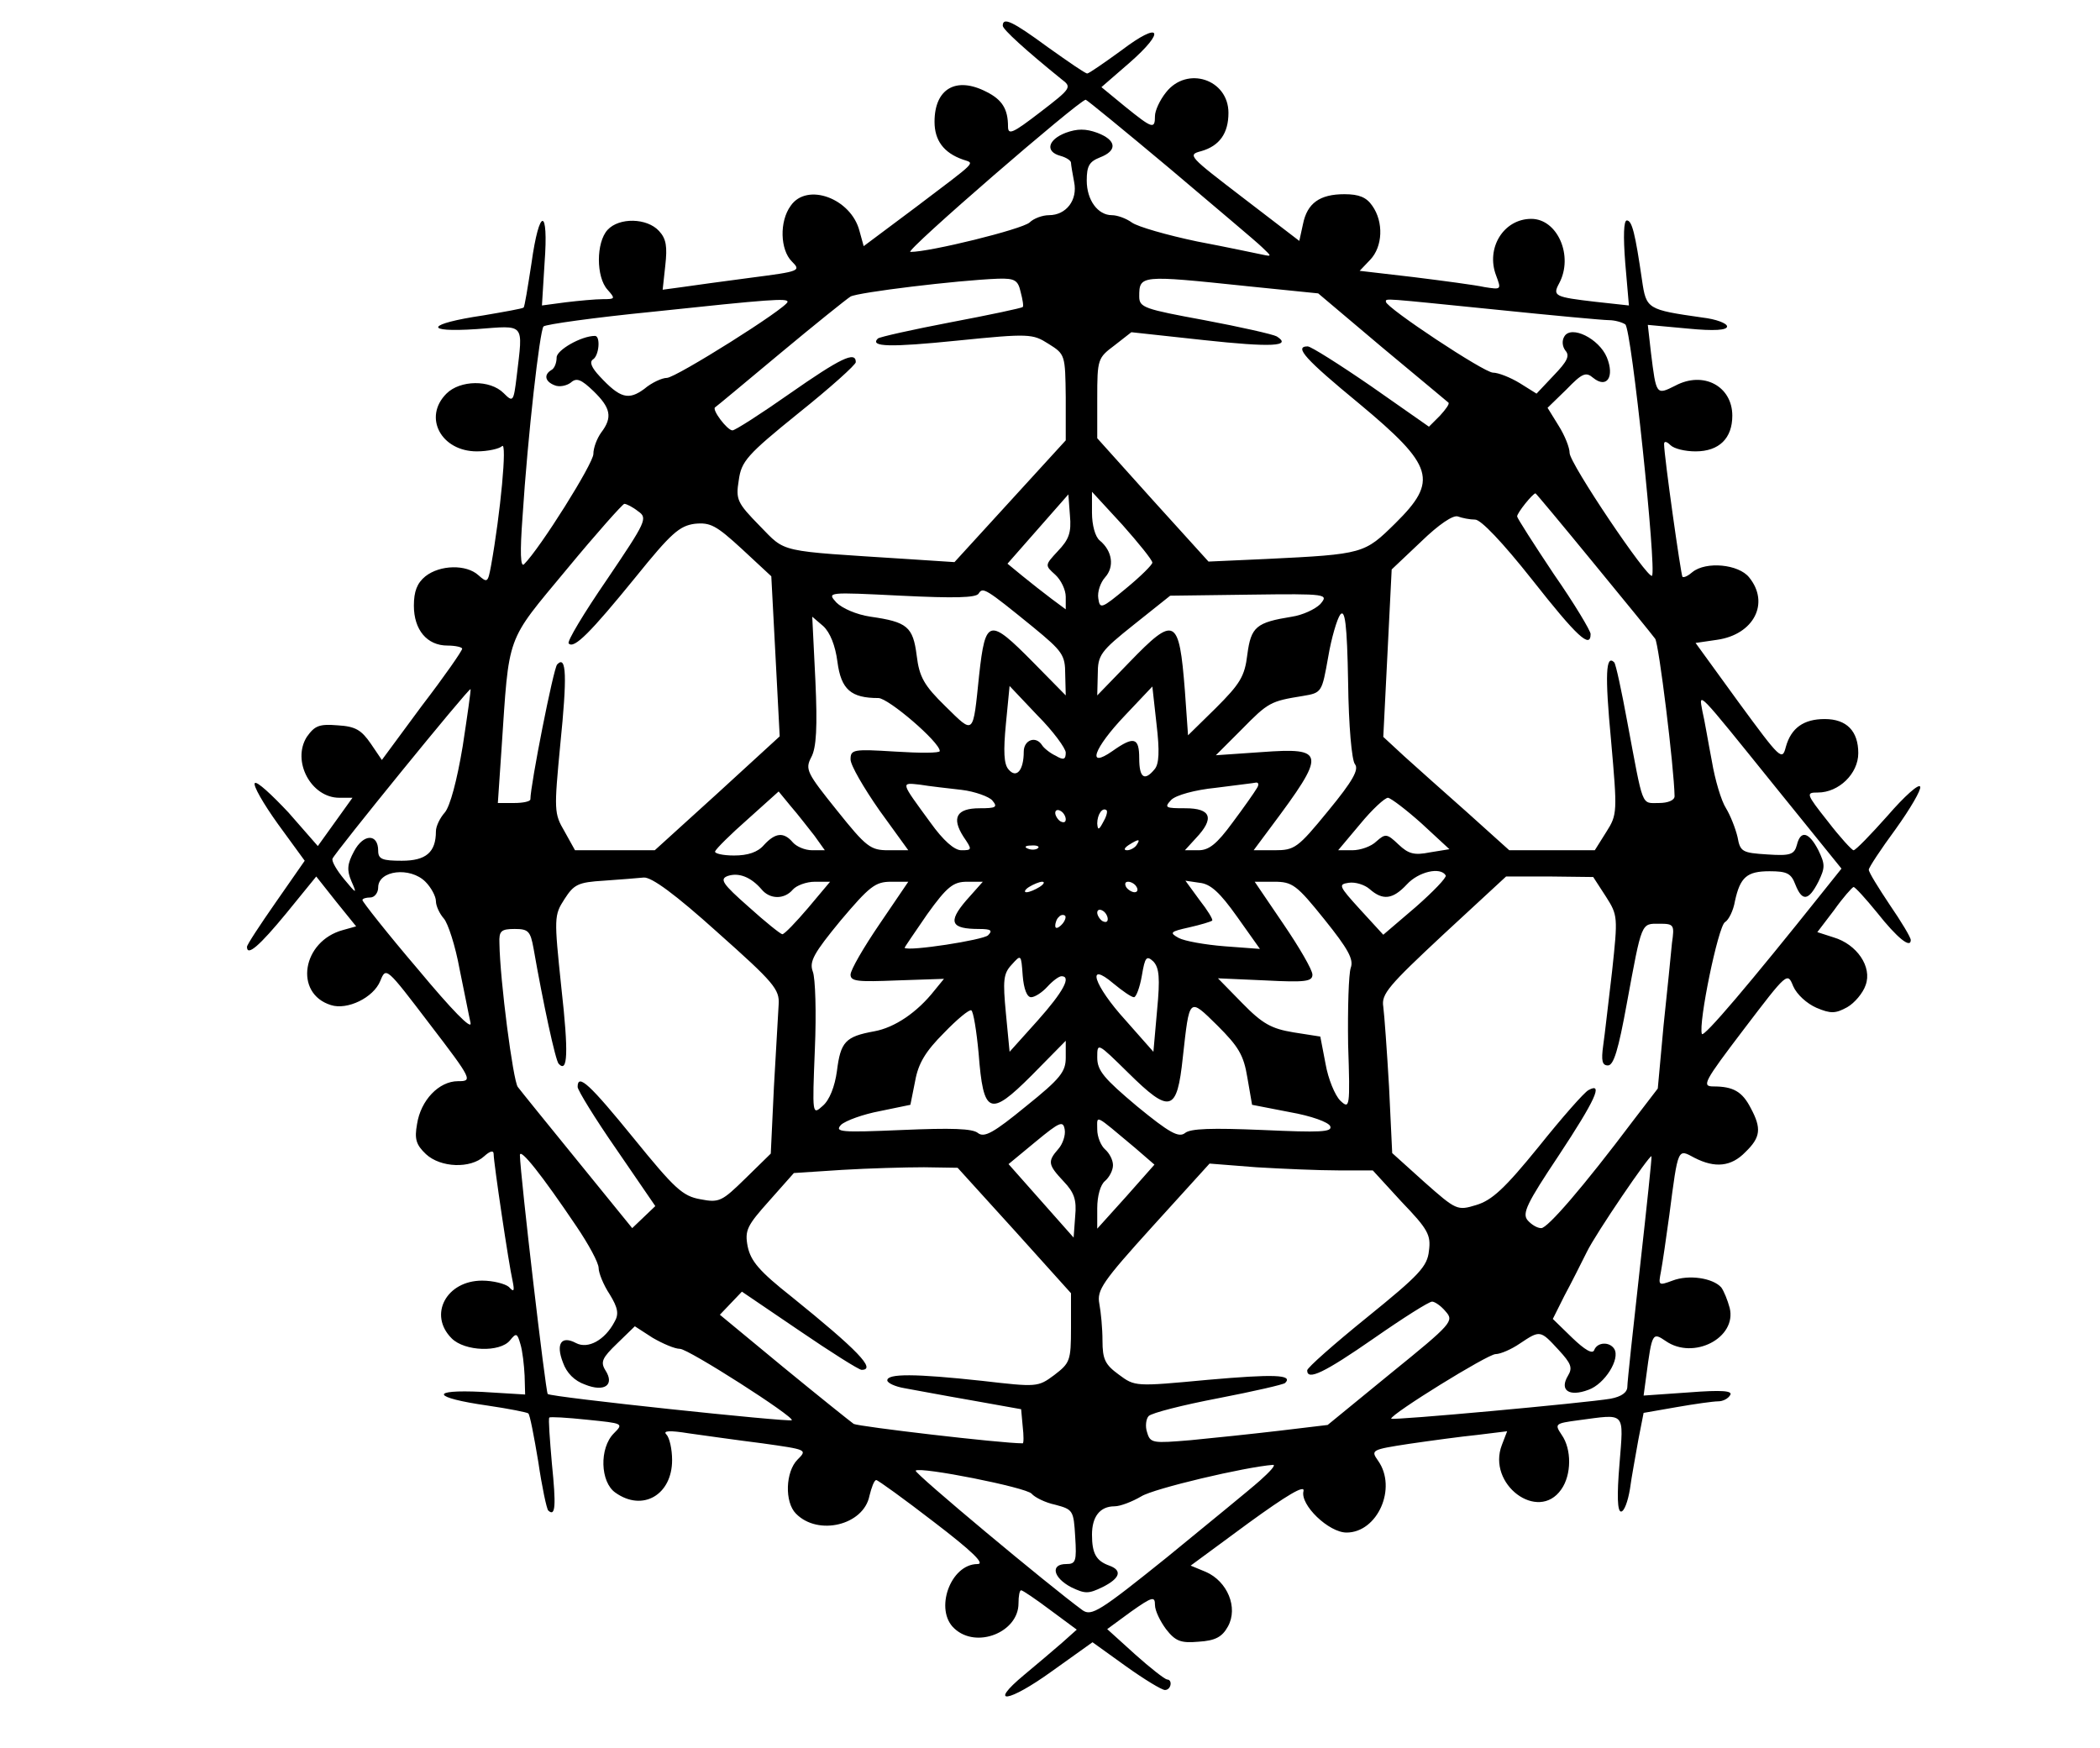 <?xml version="1.0" encoding="UTF-8" standalone="yes"?>
<svg version="1.0" xmlns="http://www.w3.org/2000/svg" width="400" height="332.909" viewBox="0 0 400 333" preserveAspectRatio="xMidYMid meet">
  <g transform="translate(0,333) scale(0.1,-0.1)" fill="#000000" stroke="none">
    <path d="M1910 3281 c0 -7 44 -47 112 -102 20 -15 19 -17 -41 -63 -52 -40 -61
-44 -61 -27 0 33 -11 51 -41 66 -58 30 -99 6 -99 -57 0 -35 17 -59 54 -72 23
-8 30 0 -90 -91 l-99 -74 -8 29 c-16 62 -100 93 -131 48 -22 -30 -20 -84 2
-106 18 -18 16 -19 -77 -31 -53 -7 -112 -15 -132 -18 l-37 -5 5 46 c4 36 2 51
-12 66 -23 25 -76 26 -98 2 -22 -24 -22 -90 0 -114 15 -17 15 -18 -9 -18 -14
0 -46 -3 -71 -6 l-45 -6 5 81 c8 107 -10 107 -25 -1 -7 -45 -13 -83 -15 -84
-2 -2 -36 -8 -77 -15 -108 -16 -116 -33 -12 -26 93 7 88 13 76 -89 -6 -50 -7
-51 -25 -33 -26 26 -83 25 -109 -1 -45 -45 -10 -110 58 -110 21 0 43 5 48 10
10 10 -3 -128 -21 -228 -6 -32 -7 -33 -24 -18 -23 21 -73 20 -101 -2 -16 -13
-22 -29 -22 -56 0 -46 25 -76 64 -76 15 0 28 -3 28 -6 0 -4 -34 -53 -77 -109
l-76 -103 -21 31 c-18 26 -29 33 -63 35 -36 3 -44 -1 -59 -22 -29 -46 8 -116
62 -116 l25 0 -33 -46 -33 -46 -56 64 c-32 34 -60 60 -64 56 -4 -4 16 -39 44
-78 l51 -70 -55 -79 c-30 -43 -55 -81 -55 -85 0 -19 24 2 75 64 l57 70 38 -48
38 -47 -25 -7 c-78 -21 -94 -121 -23 -143 31 -10 81 14 94 46 11 27 11 27 94
-82 82 -107 82 -109 54 -109 -36 0 -71 -36 -78 -82 -5 -28 -2 -39 17 -57 28
-26 85 -28 111 -4 11 10 18 12 18 4 0 -16 29 -211 36 -241 4 -20 3 -23 -7 -12
-7 6 -30 12 -51 12 -68 0 -103 -65 -58 -110 25 -25 92 -27 111 -4 12 15 14 14
20 -7 4 -13 7 -40 8 -60 l1 -36 -82 5 c-102 5 -95 -11 10 -26 41 -6 76 -13 78
-15 3 -2 11 -44 19 -92 7 -48 16 -90 19 -93 14 -13 15 10 7 89 -4 46 -7 86 -5
88 1 2 34 0 72 -4 69 -7 70 -7 51 -26 -28 -28 -26 -93 3 -113 52 -37 108 -4
108 62 0 21 -5 43 -11 49 -7 7 6 8 43 2 29 -4 92 -13 140 -19 85 -12 86 -12
67 -31 -23 -23 -25 -81 -3 -103 42 -43 129 -22 140 34 4 16 9 30 13 30 3 0 53
-36 110 -80 72 -55 98 -80 83 -80 -52 0 -83 -88 -44 -123 42 -39 122 -7 122
48 0 14 2 25 5 25 3 0 28 -17 56 -38 l50 -37 -28 -25 c-16 -14 -48 -41 -72
-61 -71 -59 -30 -53 53 7 l77 55 64 -46 c35 -25 68 -45 74 -45 12 0 15 20 4
20 -5 1 -32 22 -61 48 l-53 48 45 33 c41 29 46 30 46 13 0 -11 10 -31 21 -46
18 -23 28 -27 62 -24 32 2 45 9 56 29 20 36 -1 86 -42 104 l-29 12 110 81 c73
53 108 74 105 61 -7 -26 48 -79 82 -79 59 0 97 85 60 137 -14 20 -13 21 59 32
41 6 100 14 130 17 l57 7 -10 -26 c-29 -75 69 -148 113 -85 20 28 20 77 1 104
-14 21 -13 22 32 28 91 12 86 18 78 -84 -5 -59 -4 -90 3 -90 6 0 13 19 17 43
3 23 11 65 16 94 l10 51 63 11 c34 6 70 11 79 11 9 0 19 5 23 12 5 8 -15 10
-79 5 l-86 -6 5 37 c11 83 12 84 37 67 53 -37 136 6 122 63 -4 15 -11 32 -16
39 -16 18 -62 25 -93 13 -27 -10 -27 -9 -22 17 3 16 10 64 16 108 17 131 16
126 48 109 39 -20 70 -17 97 11 29 28 31 45 10 84 -16 31 -33 41 -71 41 -23 0
-18 9 58 109 83 109 83 109 94 82 7 -16 26 -33 44 -41 28 -12 37 -11 59 1 14
8 30 27 35 42 13 35 -17 78 -61 91 l-31 10 32 42 c17 24 34 43 37 44 3 0 23
-22 45 -49 38 -48 64 -69 64 -52 0 5 -18 35 -40 67 -22 33 -40 62 -40 67 0 4
23 39 51 77 28 39 49 75 47 81 -2 7 -30 -18 -62 -55 -32 -36 -61 -66 -65 -66
-3 0 -26 25 -49 55 -42 53 -42 55 -19 55 40 0 77 36 77 75 0 42 -22 65 -64 65
-40 0 -64 -17 -74 -53 -7 -27 -10 -24 -90 85 l-82 113 41 6 c70 10 101 70 61
119 -20 25 -82 31 -108 10 -8 -7 -16 -11 -19 -9 -3 4 -35 230 -35 253 0 6 5 5
12 -2 7 -7 28 -12 48 -12 45 0 70 25 70 68 0 56 -55 86 -109 57 -36 -18 -36
-18 -46 63 l-6 53 76 -7 c51 -5 75 -3 75 4 0 6 -21 14 -47 17 -105 15 -107 16
-115 71 -13 89 -19 114 -29 114 -6 0 -7 -30 -3 -81 l7 -81 -64 7 c-77 9 -82
11 -69 35 28 52 -3 123 -53 123 -53 0 -87 -56 -67 -108 10 -27 10 -27 -22 -22
-18 4 -79 12 -135 19 l-103 12 20 21 c24 25 26 72 4 103 -11 16 -25 22 -53 22
-47 0 -71 -17 -79 -57 l-7 -32 -107 82 c-103 79 -107 82 -80 89 35 10 52 34
52 73 0 64 -79 90 -119 39 -12 -15 -21 -35 -21 -45 0 -26 -5 -24 -57 18 l-45
37 53 46 c71 62 60 81 -15 24 -33 -24 -62 -44 -65 -44 -4 0 -37 23 -75 50 -68
50 -86 58 -86 41z m318 -272 c86 -73 166 -140 176 -150 19 -18 19 -18 0 -14
-10 2 -66 14 -124 25 -57 12 -113 28 -124 36 -11 8 -28 14 -38 14 -27 0 -48
29 -48 66 0 28 5 36 25 44 34 13 32 33 -5 47 -22 8 -38 8 -60 0 -34 -13 -40
-36 -10 -44 11 -3 20 -9 20 -13 0 -4 3 -21 6 -37 7 -34 -15 -63 -48 -63 -12 0
-29 -6 -37 -14 -15 -13 -189 -56 -227 -56 -13 0 320 288 334 290 2 0 74 -59
160 -131z m-284 -235 c4 -15 6 -28 4 -29 -2 -2 -63 -15 -137 -29 -73 -14 -136
-28 -139 -31 -16 -16 23 -17 151 -4 138 14 144 13 174 -6 32 -20 32 -21 33
-102 l0 -82 -106 -116 -106 -116 -92 6 c-247 16 -228 11 -279 63 -43 44 -46
50 -40 87 5 36 15 48 114 128 60 48 109 92 109 97 0 22 -30 7 -126 -60 -54
-38 -104 -70 -109 -70 -10 0 -40 40 -33 44 2 1 57 47 123 102 66 55 127 104
135 109 14 8 203 31 281 34 32 1 38 -3 43 -25z m429 11 l138 -14 122 -103 c67
-56 124 -103 126 -105 3 -2 -5 -13 -16 -25 l-21 -21 -110 77 c-61 42 -115 76
-121 76 -27 0 -4 -25 98 -109 143 -119 151 -147 69 -228 -59 -58 -60 -59 -245
-68 l-111 -5 -106 117 -106 118 0 76 c0 75 1 77 33 101 l32 25 138 -15 c129
-14 169 -12 139 7 -7 4 -69 18 -138 31 -114 21 -124 24 -124 45 0 41 2 41 203
20z m-873 -30 c0 -11 -213 -145 -230 -145 -9 0 -29 -9 -43 -21 -30 -22 -46
-18 -85 24 -15 16 -20 27 -13 32 12 7 15 45 4 45 -26 0 -73 -27 -73 -41 0 -10
-4 -21 -10 -24 -15 -9 -12 -22 6 -29 9 -4 23 -1 31 5 11 10 20 6 43 -16 33
-32 37 -50 15 -79 -8 -11 -15 -29 -15 -41 0 -18 -101 -179 -132 -210 -7 -7 -8
23 -3 90 10 156 33 356 40 363 4 4 97 17 208 28 225 24 257 26 257 19z m1350
-15 c107 -11 204 -20 215 -20 11 0 25 -4 31 -8 12 -7 60 -469 51 -479 -8 -7
-157 214 -157 234 0 10 -9 33 -21 52 l-21 34 36 35 c30 31 37 34 51 22 26 -21
41 2 26 39 -15 36 -68 62 -81 40 -5 -8 -4 -19 2 -27 9 -10 3 -21 -22 -47 l-33
-35 -32 20 c-18 11 -41 20 -51 20 -17 0 -204 124 -204 135 0 7 -9 7 210 -15z
m-835 -460 c-25 -27 -25 -27 -5 -45 11 -10 20 -29 20 -42 l0 -24 -27 20 c-16
12 -40 31 -56 44 l-28 23 58 66 58 66 3 -40 c3 -33 -2 -46 -23 -68z m180 -22
c0 -4 -22 -26 -50 -49 -47 -39 -50 -40 -53 -19 -2 12 4 30 13 40 18 20 14 50
-10 70 -9 7 -15 30 -15 53 l0 40 58 -63 c31 -35 57 -67 57 -72z m840 0 c60
-73 113 -138 118 -145 7 -9 36 -245 37 -300 0 -8 -13 -13 -30 -13 -34 0 -29
-11 -60 154 -11 60 -22 111 -25 114 -16 16 -18 -23 -6 -149 12 -136 12 -141
-9 -174 l-22 -35 -81 0 -82 0 -80 72 c-44 39 -98 87 -120 107 l-40 37 8 159 8
160 56 53 c34 33 61 51 70 48 8 -3 23 -6 33 -6 11 0 52 -43 109 -115 85 -108
111 -132 111 -103 0 6 -31 58 -70 114 -38 57 -70 107 -70 110 0 7 30 44 35 44
1 0 51 -60 110 -132z m-1820 98 c19 -13 16 -19 -59 -130 -44 -64 -77 -119 -73
-122 10 -11 41 20 128 127 67 83 83 97 112 101 30 3 41 -3 90 -48 l56 -52 8
-152 8 -153 -119 -109 -119 -108 -76 0 -76 0 -20 36 c-20 34 -20 40 -8 166 13
128 12 171 -6 152 -7 -7 -51 -230 -51 -257 0 -4 -14 -7 -31 -7 l-31 0 7 103
c15 222 7 201 124 342 57 69 107 125 110 125 4 0 16 -6 26 -14z m753 -221 c56
-46 61 -53 61 -90 l1 -40 -62 63 c-84 85 -91 84 -103 -24 -12 -116 -9 -114
-64 -60 -41 40 -50 56 -55 97 -7 55 -18 64 -88 74 -27 4 -54 16 -65 27 -18 20
-18 20 123 13 102 -5 143 -4 148 4 8 13 13 10 104 -64z m547 44 c-10 -10 -34
-21 -54 -24 -68 -11 -78 -19 -85 -72 -5 -42 -14 -56 -60 -102 l-53 -52 -6 85
c-11 140 -19 144 -106 54 l-61 -63 1 40 c0 37 5 44 69 95 l69 55 152 2 c148 2
150 1 134 -18z m66 -305 c8 -10 -4 -32 -51 -89 -58 -71 -64 -75 -102 -75 l-40
0 32 43 c107 143 106 153 -17 144 l-87 -6 49 49 c51 52 55 54 117 64 36 6 36
7 48 74 6 36 17 73 23 81 9 11 13 -17 15 -129 1 -83 7 -149 13 -156z m-986
195 c7 -53 26 -69 78 -69 19 0 117 -84 117 -101 0 -4 -38 -4 -85 -1 -80 5 -85
4 -85 -15 0 -11 25 -54 55 -97 l55 -76 -38 0 c-34 0 -42 6 -98 76 -57 71 -61
78 -49 101 10 18 12 58 8 146 l-6 122 21 -18 c13 -12 23 -37 27 -68z m-714
-161 c-11 -66 -24 -114 -34 -126 -9 -10 -17 -26 -17 -36 0 -40 -19 -56 -65
-56 -37 0 -45 3 -45 19 0 33 -28 33 -46 -1 -13 -24 -14 -36 -5 -57 11 -25 10
-25 -14 4 -14 17 -24 34 -22 39 4 11 260 326 263 323 1 -1 -6 -50 -15 -109z
m1149 -12 c0 -13 -4 -15 -19 -6 -11 5 -23 15 -26 20 -12 19 -35 10 -35 -12 0
-36 -14 -52 -29 -34 -9 10 -10 35 -5 87 l7 72 53 -56 c30 -30 54 -63 54 -71z
m169 -32 c-19 -23 -29 -16 -29 21 0 40 -10 43 -51 14 -50 -35 -36 5 24 68 l52
55 8 -72 c6 -51 5 -76 -4 -86z m1182 -32 l127 -157 -36 -45 c-138 -173 -227
-278 -230 -270 -7 20 31 205 44 213 7 4 16 22 19 40 10 46 23 57 66 57 33 0
41 -4 49 -25 13 -33 25 -32 44 5 13 27 13 33 0 60 -18 35 -34 39 -41 10 -5
-18 -12 -21 -56 -18 -48 3 -52 5 -57 33 -4 17 -14 42 -22 55 -9 14 -21 54 -27
90 -7 36 -14 79 -18 95 -7 38 -12 43 138 -143z m-1549 -7 c25 -3 52 -13 58
-20 11 -13 7 -15 -24 -15 -44 0 -54 -18 -31 -54 17 -25 17 -26 -4 -26 -13 0
-34 18 -59 53 -57 78 -57 76 -20 72 18 -3 54 -7 80 -10z m562 3 c-4 -7 -25
-37 -46 -65 -30 -41 -45 -53 -65 -53 l-26 0 21 23 c36 38 29 57 -20 57 -38 0
-41 1 -27 16 9 9 45 19 85 23 38 5 73 9 77 10 5 0 5 -5 1 -11z m-843 -90 l20
-28 -24 0 c-14 0 -30 7 -37 15 -17 20 -33 19 -55 -5 -12 -14 -31 -20 -57 -20
-22 0 -38 4 -36 8 2 5 29 32 62 61 l59 53 23 -28 c14 -16 33 -41 45 -56z
m1157 23 l53 -49 -37 -6 c-30 -6 -41 -3 -60 15 -22 21 -25 21 -42 6 -10 -10
-31 -17 -46 -17 l-27 0 42 50 c23 28 47 50 53 50 6 -1 35 -23 64 -49z m-678 8
c0 -6 -4 -7 -10 -4 -5 3 -10 11 -10 16 0 6 5 7 10 4 6 -3 10 -11 10 -16z m71
-6 c-8 -15 -10 -15 -11 -2 0 17 10 32 18 25 2 -3 -1 -13 -7 -23z m64 -43 c-3
-5 -12 -10 -18 -10 -7 0 -6 4 3 10 19 12 23 12 15 0z m-188 -6 c-3 -3 -12 -4
-19 -1 -8 3 -5 6 6 6 11 1 17 -2 13 -5z m-1167 -64 c11 -11 20 -28 20 -37 0
-9 7 -24 15 -33 8 -9 22 -52 30 -96 9 -43 18 -90 21 -103 3 -15 -36 25 -100
102 -59 69 -106 129 -106 132 0 3 7 5 15 5 8 0 15 9 15 19 0 33 61 40 90 11z
m640 -14 c16 -20 44 -20 60 -1 7 8 26 15 42 15 l29 0 -42 -50 c-23 -27 -45
-50 -49 -50 -3 0 -32 23 -64 52 -50 44 -56 53 -40 59 21 7 44 -2 64 -25z
m1304 26 c2 -4 -24 -31 -57 -60 l-62 -53 -44 48 c-41 45 -42 48 -22 51 13 2
31 -4 40 -12 25 -22 44 -20 71 9 22 24 64 34 74 17z m-1388 -108 c108 -96 119
-109 117 -138 -1 -17 -5 -88 -9 -157 l-6 -127 -48 -47 c-45 -44 -50 -47 -86
-40 -34 6 -49 20 -127 116 -83 102 -107 125 -107 98 0 -6 33 -60 74 -119 l74
-108 -22 -21 -22 -21 -104 128 c-57 70 -108 133 -114 141 -9 12 -34 203 -35
274 -1 23 3 27 29 27 26 0 30 -4 36 -37 18 -103 42 -215 48 -220 17 -18 19 20
5 145 -14 134 -14 138 6 169 18 28 26 32 75 35 30 2 65 5 76 6 15 1 60 -32
140 -104z m1693 68 c23 -36 23 -39 12 -142 -7 -58 -14 -122 -17 -142 -4 -29
-2 -38 9 -38 11 0 20 30 36 118 29 157 27 152 62 152 28 0 29 -2 24 -37 -2
-21 -9 -92 -16 -157 l-11 -120 -46 -60 c-97 -129 -164 -206 -176 -206 -8 0
-19 7 -26 15 -11 13 -1 33 59 123 70 106 86 141 57 125 -8 -4 -51 -53 -95
-108 -65 -80 -89 -102 -119 -111 -36 -11 -38 -10 -99 44 l-61 55 -6 126 c-4
69 -9 138 -11 153 -4 24 10 40 115 138 l119 110 83 0 83 -1 24 -37z m-1384
-53 c-30 -44 -55 -87 -55 -96 0 -13 14 -14 89 -11 l89 3 -18 -22 c-33 -42 -76
-71 -115 -78 -55 -10 -64 -20 -71 -76 -4 -29 -14 -55 -27 -66 -20 -18 -20 -18
-15 108 3 69 1 136 -4 148 -7 19 2 35 53 97 55 65 66 74 96 74 l33 0 -55 -81z
m165 45 c-35 -41 -29 -54 25 -54 23 0 26 -3 17 -12 -9 -9 -151 -31 -159 -24
-1 0 19 29 43 64 38 53 50 62 76 62 l30 0 -32 -36z m140 26 c-8 -5 -19 -10
-25 -10 -5 0 -3 5 5 10 8 5 20 10 25 10 6 0 3 -5 -5 -10z m185 0 c3 -5 2 -10
-4 -10 -5 0 -13 5 -16 10 -3 6 -2 10 4 10 5 0 13 -4 16 -10z m191 -56 l44 -62
-67 5 c-38 3 -77 10 -88 16 -18 10 -16 12 20 20 22 5 42 11 44 13 2 2 -9 20
-24 39 l-27 37 27 -4 c21 -2 39 -19 71 -64z m167 -6 c45 -56 56 -76 50 -92 -4
-12 -6 -77 -5 -146 4 -121 3 -124 -15 -107 -10 10 -23 41 -28 70 l-10 52 -51
8 c-42 7 -59 16 -98 56 l-46 47 90 -4 c77 -4 90 -2 90 11 0 9 -25 52 -55 96
l-55 81 37 0 c35 0 43 -6 96 -72z m-413 1 c0 -6 -4 -7 -10 -4 -5 3 -10 11 -10
16 0 6 5 7 10 4 6 -3 10 -11 10 -16z m-88 -11 c-7 -7 -12 -8 -12 -2 0 6 3 14
7 17 3 4 9 5 12 2 2 -3 -1 -11 -7 -17z m-58 -138 c7 0 21 9 31 20 10 11 22 20
27 20 19 0 4 -29 -46 -85 l-53 -59 -7 73 c-6 63 -5 76 11 93 18 20 18 20 21
-21 2 -25 8 -41 16 -41z m240 -25 l-7 -79 -53 60 c-61 67 -76 115 -23 70 17
-14 34 -26 39 -26 4 0 11 18 15 41 6 36 9 39 22 27 11 -12 13 -31 7 -93z m172
-128 l9 -52 72 -14 c40 -7 74 -19 77 -27 4 -11 -19 -12 -129 -7 -96 4 -138 3
-148 -6 -12 -9 -30 1 -91 51 -63 53 -76 68 -76 93 0 29 0 29 59 -29 80 -79 93
-75 104 29 13 116 11 115 66 61 40 -40 50 -56 57 -99z m-512 46 c9 -117 21
-122 101 -42 l65 66 0 -32 c0 -27 -10 -40 -76 -93 -61 -50 -79 -60 -91 -51
-10 9 -52 10 -145 6 -117 -5 -129 -4 -116 10 9 8 42 20 74 26 l58 12 9 45 c6
34 20 57 55 92 25 26 48 45 52 43 4 -2 10 -39 14 -82z m152 -182 c-21 -24 -20
-30 10 -62 20 -21 25 -35 22 -66 l-3 -41 -62 70 -62 70 52 43 c46 38 52 40 55
23 2 -11 -4 -28 -12 -37z m146 2 l37 -32 -54 -61 -55 -61 0 39 c0 23 6 45 15
52 8 7 15 20 15 30 0 10 -7 23 -15 30 -8 7 -15 24 -15 38 0 28 -7 31 72 -35z
m-1064 -150 c23 -34 42 -69 42 -79 0 -9 9 -32 21 -50 16 -26 18 -38 9 -53 -18
-34 -50 -52 -73 -40 -28 15 -39 -1 -25 -37 7 -20 22 -35 42 -42 37 -15 57 -1
39 27 -10 16 -6 24 22 51 l34 33 34 -22 c19 -11 42 -21 52 -21 16 0 219 -130
213 -136 -5 -4 -460 44 -465 50 -4 4 -52 414 -53 455 0 15 42 -38 108 -136z
m2026 -78 c-13 -116 -24 -218 -24 -227 0 -11 -11 -19 -32 -23 -47 -8 -418 -42
-418 -38 0 9 184 123 199 123 9 0 30 9 46 20 39 26 39 26 74 -12 24 -26 27
-34 18 -49 -17 -28 2 -41 39 -27 31 11 61 59 49 78 -9 14 -32 13 -38 -2 -3 -9
-18 0 -42 23 l-37 36 22 44 c13 24 32 62 43 84 17 35 120 186 123 182 1 -1 -9
-96 -22 -212z m-1192 71 l108 -120 0 -66 c0 -63 -2 -67 -32 -90 -31 -23 -33
-23 -137 -11 -129 14 -181 14 -181 1 0 -5 15 -12 33 -15 17 -3 75 -14 127 -23
l95 -17 3 -33 c2 -17 2 -32 0 -32 -42 0 -313 32 -322 37 -7 5 -67 53 -134 108
l-121 100 21 22 21 22 109 -74 c60 -41 114 -75 119 -75 29 0 -8 38 -133 139
-62 49 -78 68 -84 96 -6 31 -1 40 41 87 l47 53 92 6 c50 3 120 5 156 5 l64 -1
108 -119z m617 114 l66 0 55 -60 c50 -52 56 -63 52 -93 -3 -30 -18 -46 -118
-127 -63 -51 -114 -96 -114 -101 0 -20 32 -5 127 61 56 39 105 70 111 70 5 0
17 -8 26 -19 16 -18 12 -23 -104 -117 l-121 -99 -92 -11 c-51 -6 -127 -14
-169 -18 -72 -6 -77 -6 -83 15 -4 11 -2 26 3 31 6 6 65 21 133 34 67 13 124
26 127 29 16 16 -22 17 -147 6 -139 -13 -139 -13 -170 10 -26 19 -31 29 -31
65 0 23 -3 54 -6 70 -5 26 6 42 102 148 l108 119 89 -7 c50 -3 120 -6 156 -6z
m-149 -591 c-19 -17 -99 -82 -177 -146 -128 -103 -144 -113 -161 -101 -63 46
-322 262 -318 266 9 8 211 -32 221 -44 6 -7 26 -17 45 -21 34 -9 35 -11 38
-61 3 -47 1 -52 -17 -52 -31 0 -25 -26 9 -44 27 -13 33 -13 60 0 34 17 38 32
13 41 -25 9 -33 23 -33 59 0 34 15 54 43 54 11 0 34 9 51 19 24 15 198 56 251
60 6 0 -6 -13 -25 -30z"/>
  </g>
</svg>